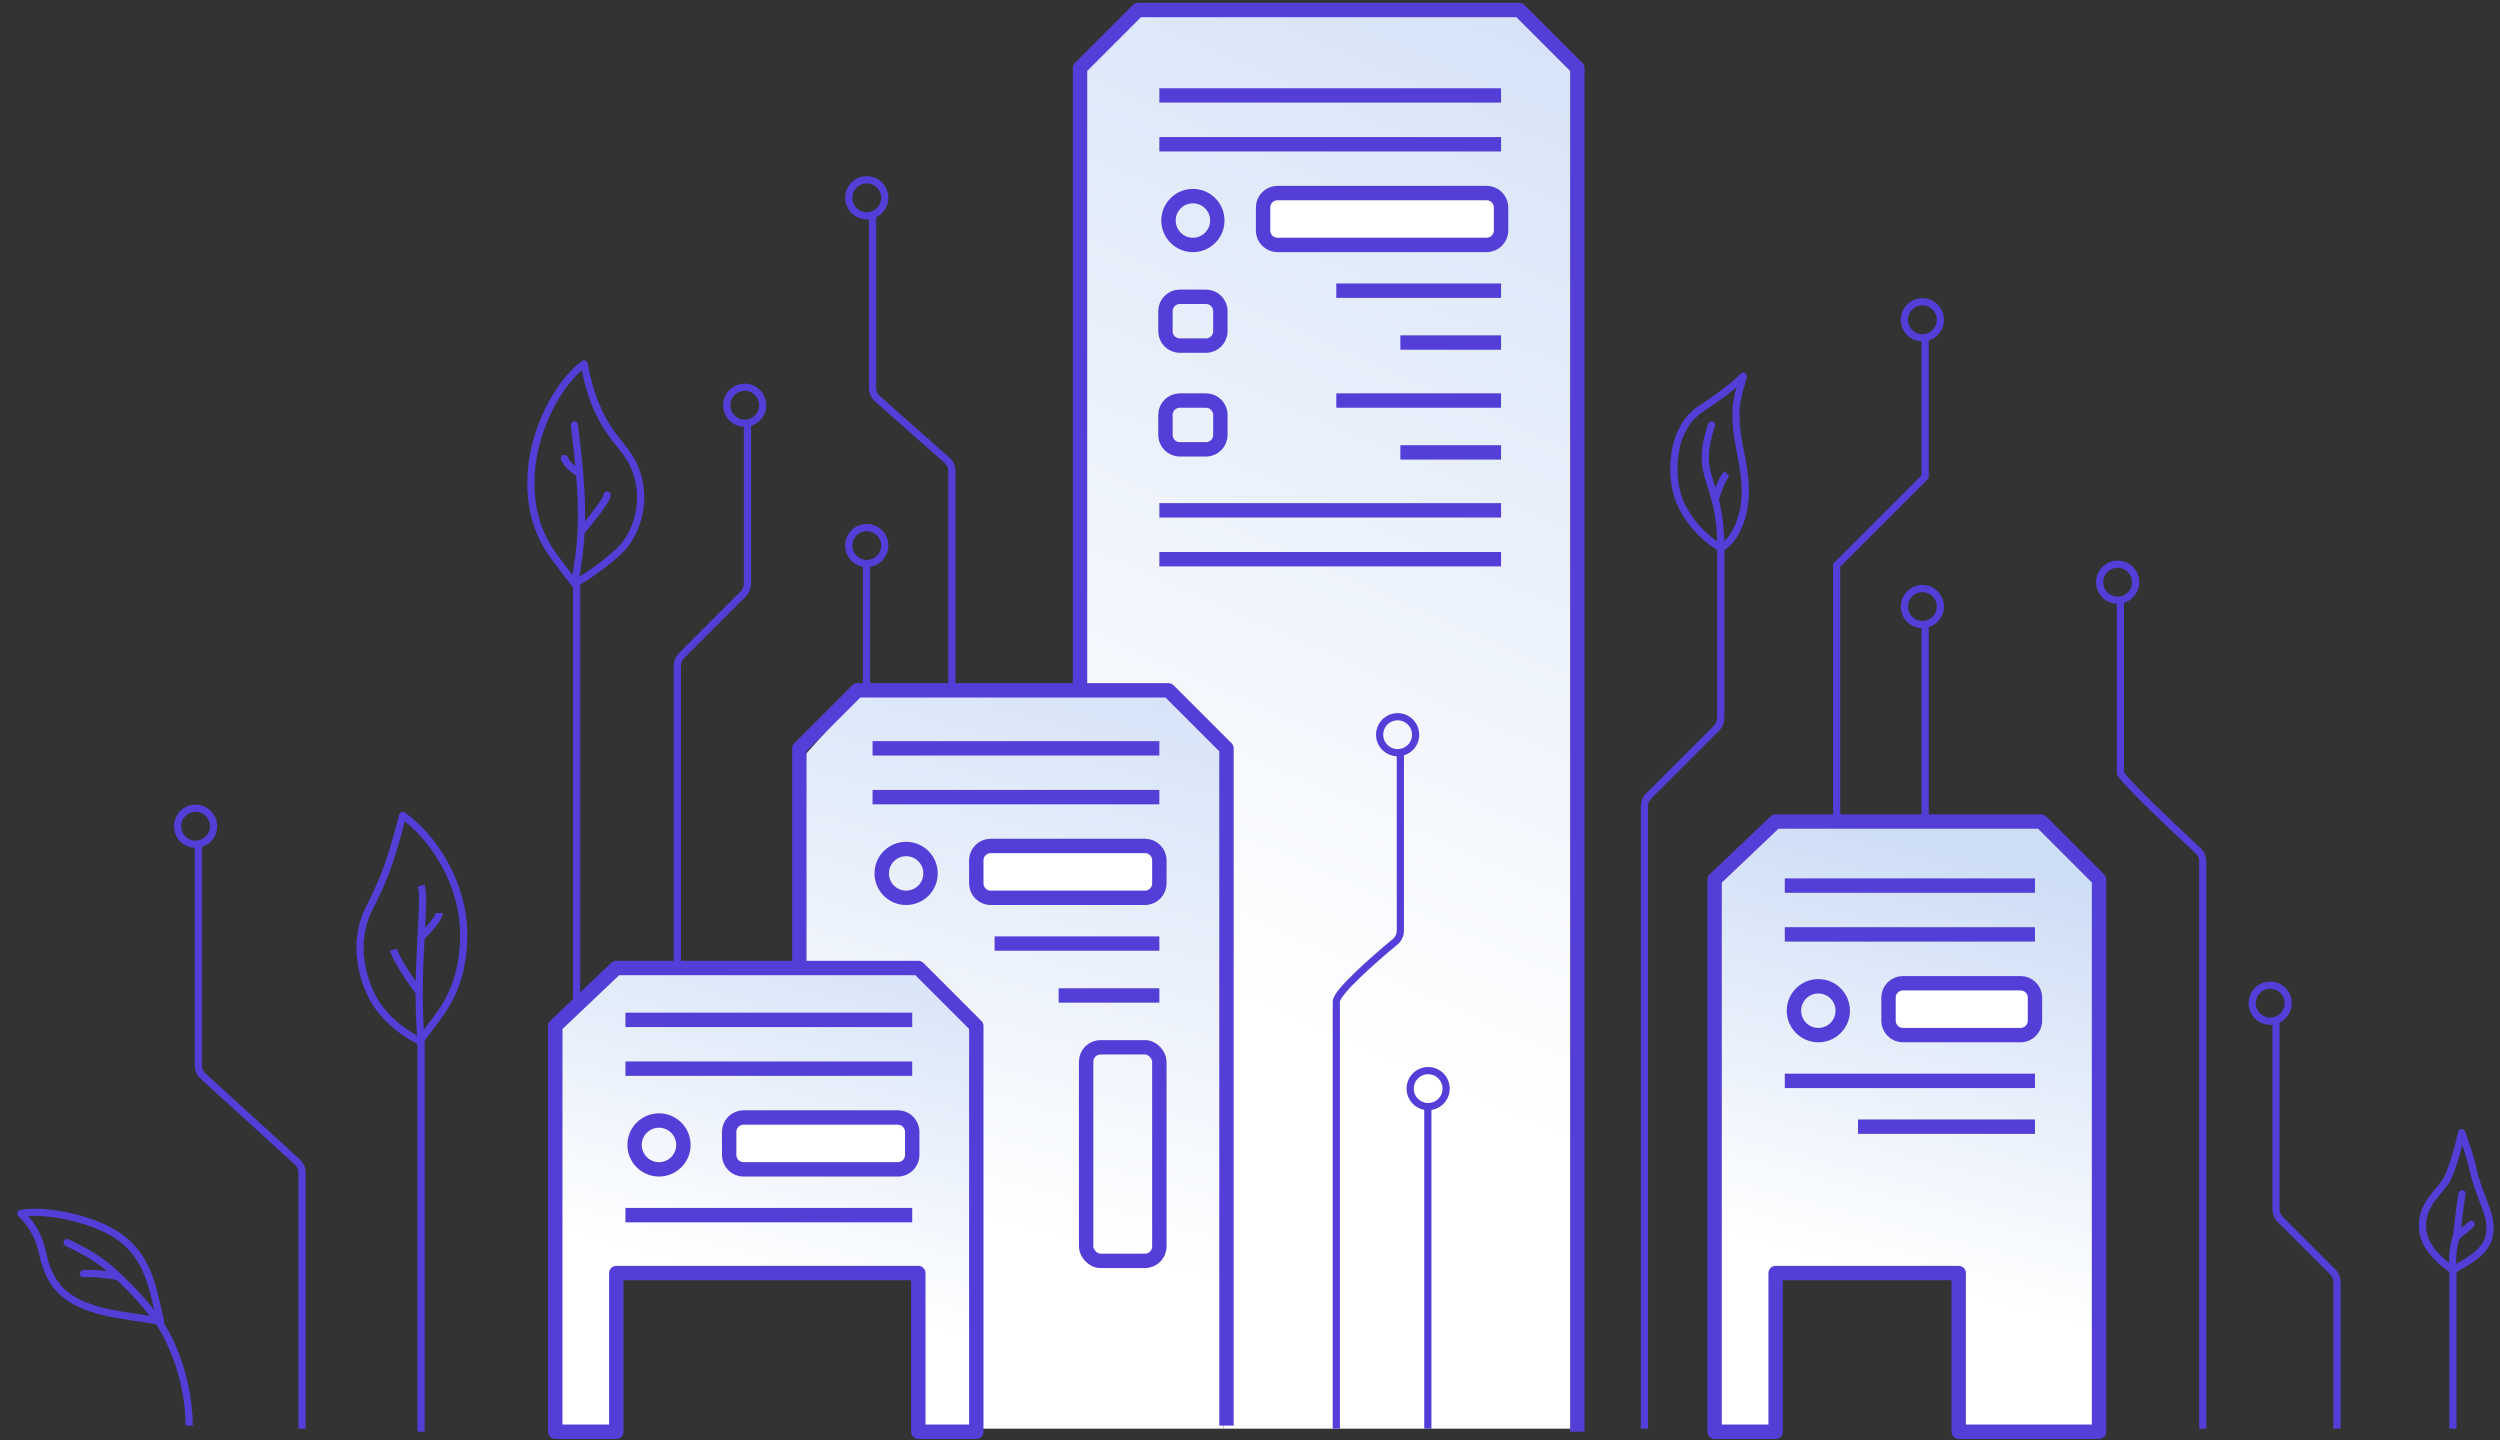<svg width="250" height="144" viewBox="0 0 250 144" fill="none" xmlns="http://www.w3.org/2000/svg">
<rect x="0" y="0" width="250" height="144" fill="#333333" stroke="none"/>
<path d="M108.003 6.797V69.035H116.545L122.342 74.527V142.868H157.428V6.492L151.936 1H113.799L108.003 6.797Z" fill="url(#paint0_linear_3745_4646)"/>
<path d="M80.544 75.442V96.493V127.917H91.833V142.867H122.342V75.442L117.46 69.34H86.036L80.544 75.442Z" fill="url(#paint1_linear_3745_4646)"/>
<path d="M242.287 123.131C242.557 125.002 244.395 126.39 245.294 127.003C248.013 125.477 249.26 124.562 248.955 122.121C248.813 120.982 247.681 118.787 247.344 117.116C247.074 115.78 246.445 113.997 246.164 113.273C245.883 114.554 245.153 117.35 244.479 118.286C243.636 119.455 241.95 120.792 242.287 123.131Z" stroke="#533FD7" stroke-width="0.72" stroke-linejoin="round"/>
<path d="M246.562 119.446C246.6 119.251 246.474 119.061 246.279 119.022C246.084 118.983 245.895 119.11 245.856 119.304L246.562 119.446ZM247.378 122.68C247.519 122.54 247.519 122.312 247.378 122.172C247.238 122.031 247.01 122.031 246.87 122.172L247.378 122.68ZM245.652 126.978C245.588 126.034 245.602 124.761 245.985 123.777L245.314 123.516C244.871 124.655 244.868 126.061 244.935 127.027L245.652 126.978ZM246.007 123.686C246.205 121.91 246.423 120.14 246.562 119.446L245.856 119.304C245.71 120.036 245.489 121.843 245.292 123.606L246.007 123.686ZM245.871 123.93C246.252 123.631 247.115 122.944 247.378 122.68L246.87 122.172C246.645 122.396 245.826 123.051 245.428 123.363L245.871 123.93Z" fill="#533FD7"/>
<path d="M15.255 131.273C18 134.935 18.916 139.511 18.916 142.562" stroke="#533FD7" stroke-width="0.72" stroke-linejoin="round"/>
<path d="M192.513 62.628V81.849M183.665 81.849V56.526L192.513 47.679V33.645" stroke="#533FD7" stroke-width="0.72" stroke-linejoin="round"/>
<path d="M30.204 142.868V117.265C30.204 116.861 30.034 116.475 29.735 116.202L20.3 107.6C20.001 107.328 19.831 106.942 19.831 106.537V84.29M57.662 100.155V58.358M67.73 96.494V66.581C67.73 66.199 67.882 65.833 68.152 65.563L74.326 59.389C74.596 59.119 74.747 58.753 74.747 58.372V42.188M86.646 68.731V56.527M95.189 68.731V47.107C95.189 46.695 95.012 46.303 94.703 46.029L87.742 39.871C87.433 39.598 87.256 39.206 87.256 38.794V21.441M133.63 142.868C133.63 129.037 133.63 101.131 133.63 100.155C133.63 99.254 137.267 96.032 139.507 94.182C139.842 93.905 140.037 93.496 140.037 93.062V75.443M142.783 142.868C142.783 142.38 142.783 121.105 142.783 110.528M164.444 142.868V80.615C164.444 80.233 164.596 79.867 164.866 79.598L171.65 72.813C171.92 72.543 172.072 72.177 172.072 71.796V54.696M220.276 142.868V86.139C220.276 85.739 220.11 85.357 219.817 85.084C216.963 82.429 212.039 77.735 212.039 77.273C212.039 76.785 212.039 65.68 212.039 60.188M233.7 142.868C233.7 141.931 233.7 133.057 233.7 128.207C233.7 127.825 233.549 127.462 233.279 127.192L228.02 121.933C227.75 121.663 227.598 121.297 227.598 120.915V101.986M245.294 142.868V126.698" stroke="#533FD7" stroke-width="0.72" stroke-linejoin="round"/>
<path d="M42.103 143.173L42.103 103.816" stroke="#533FD7" stroke-width="0.72" stroke-linejoin="round"/>
<path d="M37.344 99.902C38.615 102.163 40.842 103.541 41.981 104.12C42.144 103.872 43.716 101.813 44.178 101.143C45.886 98.662 46.374 95.933 46.374 93.452C46.374 88.49 43.445 83.776 40.272 81.543C38.808 87.249 37.989 88.666 36.856 90.971C35.147 94.444 36.367 98.165 37.344 99.902Z" stroke="#533FD7" stroke-width="0.72" stroke-linejoin="round"/>
<path d="M9.704 130.996C11.096 131.434 15.069 131.94 16.063 132.129C15.313 129.1 15.012 126.412 12.618 124.224C10.051 121.878 4.394 120.87 2.077 121.344C3.678 122.917 4.035 124.302 4.297 125.49C5.124 129.242 7.316 130.246 9.704 130.996Z" stroke="#533FD7" stroke-width="0.72" stroke-linejoin="round"/>
<path d="M6.87 123.937C6.691 123.849 6.476 123.923 6.389 124.102C6.301 124.28 6.375 124.496 6.554 124.583L6.87 123.937ZM11.853 127.664L12.1 127.402L11.853 127.664ZM8.291 127.023C8.094 127.047 7.953 127.226 7.977 127.423C8.002 127.621 8.181 127.761 8.378 127.737L8.291 127.023ZM15.958 131.727C14.93 130.276 13.548 128.77 12.1 127.402L11.606 127.925C13.032 129.273 14.379 130.743 15.371 132.143L15.958 131.727ZM11.921 127.311C11.533 127.236 10.893 127.133 10.222 127.063C9.557 126.995 8.833 126.956 8.291 127.023L8.378 127.737C8.835 127.681 9.492 127.711 10.148 127.779C10.796 127.846 11.416 127.946 11.785 128.017L11.921 127.311ZM12.1 127.402C10.303 125.705 9.071 125.012 6.87 123.937L6.554 124.583C8.723 125.643 9.883 126.298 11.606 127.925L12.1 127.402Z" fill="#533FD7"/>
<path d="M57.443 58.357C58.573 57.794 60.864 56.152 62.042 54.978C63.737 53.288 64.948 49.667 63.253 46.288C62.129 44.045 59.621 42.908 58.411 36.391C55.748 38.322 53.086 43.391 53.086 48.219C53.086 50.633 53.57 53.047 55.264 55.461C55.722 56.113 57.282 58.116 57.443 58.357ZM57.443 58.357C57.819 56.488 58.024 54.794 58.107 53.171M57.443 42.492C57.643 44.236 57.831 45.832 57.963 47.374M58.107 53.171C58.976 52.154 60.713 49.998 60.713 49.51M58.107 53.171C58.208 51.199 58.13 49.33 57.963 47.374M57.963 47.374C57.052 46.764 56.747 46.459 56.442 45.849" stroke="#533FD7" stroke-width="0.72" stroke-linecap="round" stroke-linejoin="round"/>
<path d="M42.102 104.12C41.966 102.419 41.919 100.778 41.921 99.239M42.102 88.561C42.374 89.294 42.243 91.157 42.102 93.742M41.921 99.239C41.168 98.222 39.601 95.944 39.357 94.968M41.921 99.239C41.925 97.197 42.015 95.333 42.102 93.742M42.102 93.742C42.712 93.134 43.933 91.794 43.933 91.306" stroke="#533FD7" stroke-width="0.72" stroke-linejoin="round"/>
<path d="M122.647 142.562V74.832L116.85 69.035H85.731L79.934 74.832C79.934 81.951 79.934 96.432 79.934 97.409V118.46" stroke="#533FD7" stroke-width="1.439" stroke-linejoin="round"/>
<path d="M157.733 143.173V6.797L151.936 1L113.799 1L108.003 6.797C108.003 13.916 108.003 28.397 108.003 29.373V68.73" stroke="#533FD7" stroke-width="1.439" stroke-linejoin="round"/>
<path d="M55.527 102.596V143.173H61.628V127.308H91.832V143.173H97.629V102.596L91.832 96.799H61.628L55.527 102.596Z" fill="url(#paint2_linear_3745_4646)" stroke="#533FD7" stroke-width="1.439" stroke-linejoin="round"/>
<path d="M171.461 87.951V143.173H177.563V127.308H195.869V143.173H209.903V87.951L204.106 82.154H177.563L171.461 87.951Z" fill="url(#paint3_linear_3745_4646)" stroke="#533FD7" stroke-width="1.439" stroke-linejoin="round"/>
<path d="M91.222 121.512H62.544" stroke="#533FD7" stroke-width="1.439" stroke-linejoin="round"/>
<path d="M203.497 108.088H178.479" stroke="#533FD7" stroke-width="1.439" stroke-linejoin="round"/>
<path d="M203.496 112.664H185.801" stroke="#533FD7" stroke-width="1.439" stroke-linejoin="round"/>
<path d="M115.935 94.357H99.46M115.935 99.544H105.867" stroke="#533FD7" stroke-width="1.439" stroke-linejoin="round"/>
<path d="M150.105 29.068H133.63M150.105 34.255H140.037" stroke="#533FD7" stroke-width="1.439" stroke-linejoin="round"/>
<path d="M150.105 40.053H133.63M150.105 45.239H140.037" stroke="#533FD7" stroke-width="1.439" stroke-linejoin="round"/>
<path d="M89.783 111.749H74.356C73.561 111.749 72.917 112.394 72.917 113.188V115.497C72.917 116.292 73.561 116.936 74.356 116.936H89.783C90.578 116.936 91.222 116.292 91.222 115.497V113.188C91.222 112.394 90.578 111.749 89.783 111.749Z" fill="white"/>
<path d="M62.544 101.986L91.222 101.986M62.544 106.868H91.222M74.356 116.936H89.783C90.578 116.936 91.222 116.292 91.222 115.497V113.188C91.222 112.394 90.578 111.749 89.783 111.749H74.356C73.561 111.749 72.917 112.394 72.917 113.188V115.497C72.917 116.292 73.561 116.936 74.356 116.936Z" stroke="#533FD7" stroke-width="1.439" stroke-linejoin="round"/>
<path d="M202.058 98.323H190.291C189.496 98.323 188.852 98.968 188.852 99.763V102.071C188.852 102.866 189.496 103.51 190.291 103.51H202.058C202.852 103.51 203.497 102.866 203.497 102.071V99.763C203.497 98.968 202.852 98.323 202.058 98.323Z" fill="white"/>
<path d="M178.479 88.561L203.497 88.561M178.479 93.442H203.497M190.291 103.51H202.058C202.852 103.51 203.497 102.866 203.497 102.071V99.763C203.497 98.968 202.852 98.323 202.058 98.323H190.291C189.496 98.323 188.852 98.968 188.852 99.763V102.071C188.852 102.866 189.496 103.51 190.291 103.51Z" stroke="#533FD7" stroke-width="1.439" stroke-linejoin="round"/>
<path d="M114.496 84.595H99.068C98.273 84.595 97.629 85.239 97.629 86.034V88.343C97.629 89.137 98.273 89.781 99.068 89.781H114.496C115.29 89.781 115.935 89.137 115.935 88.343V86.034C115.935 85.239 115.29 84.595 114.496 84.595Z" fill="white"/>
<path d="M87.256 74.832L115.935 74.832M87.256 79.713H115.935M99.068 89.781H114.496C115.29 89.781 115.935 89.137 115.935 88.343V86.034C115.935 85.239 115.29 84.595 114.496 84.595H99.068C98.273 84.595 97.629 85.239 97.629 86.034V88.343C97.629 89.137 98.273 89.781 99.068 89.781Z" stroke="#533FD7" stroke-width="1.439" stroke-linejoin="round"/>
<path d="M148.666 19.306H127.747C126.952 19.306 126.308 19.95 126.308 20.745V23.053C126.308 23.848 126.952 24.492 127.747 24.492H148.666C149.461 24.492 150.105 23.848 150.105 23.053V20.745C150.105 19.95 149.461 19.306 148.666 19.306Z" fill="white"/>
<path d="M115.935 9.543L150.105 9.543M115.935 14.424H150.105M127.747 24.492H148.666C149.461 24.492 150.105 23.848 150.105 23.053V20.745C150.105 19.95 149.461 19.306 148.666 19.306H127.747C126.952 19.306 126.308 19.95 126.308 20.745V23.053C126.308 23.848 126.952 24.492 127.747 24.492Z" stroke="#533FD7" stroke-width="1.439" stroke-linejoin="round"/>
<path d="M115.935 51.035L150.105 51.035M115.935 55.917H150.105" stroke="#533FD7" stroke-width="1.439" stroke-linejoin="round"/>
<path d="M120.598 29.68H117.984C117.189 29.68 116.545 30.324 116.545 31.119V33.122C116.545 33.917 117.189 34.561 117.984 34.561H120.598C121.393 34.561 122.037 33.917 122.037 33.122V31.119C122.037 30.324 121.393 29.68 120.598 29.68Z" stroke="#533FD7" stroke-width="1.439" stroke-linejoin="round"/>
<path d="M120.598 40.053H117.984C117.189 40.053 116.545 40.697 116.545 41.492V43.495C116.545 44.29 117.189 44.934 117.984 44.934H120.598C121.393 44.934 122.037 44.29 122.037 43.495V41.492C122.037 40.697 121.393 40.053 120.598 40.053Z" stroke="#533FD7" stroke-width="1.439" stroke-linejoin="round"/>
<circle cx="65.9" cy="114.493" r="2.441" stroke="#533FD7" stroke-width="1.439" stroke-linejoin="round"/>
<circle cx="181.835" cy="101.07" r="2.441" stroke="#533FD7" stroke-width="1.439" stroke-linejoin="round"/>
<circle cx="90.612" cy="87.341" r="2.441" stroke="#533FD7" stroke-width="1.439" stroke-linejoin="round"/>
<circle cx="119.291" cy="22.052" r="2.441" stroke="#533FD7" stroke-width="1.439" stroke-linejoin="round"/>
<rect x="108.613" y="104.73" width="7.322" height="21.356" rx="1.439" stroke="#533FD7" stroke-width="1.439" stroke-linejoin="round"/>
<circle cx="1.799" cy="1.799" r="1.799" transform="matrix(-1 0 0 1 21.356 80.824)" stroke="#533FD7" stroke-width="0.72" stroke-linejoin="round"/>
<circle cx="1.799" cy="1.799" r="1.799" transform="matrix(-1 0 0 1 76.273 38.723)" stroke="#533FD7" stroke-width="0.72" stroke-linejoin="round"/>
<circle cx="1.799" cy="1.799" r="1.799" transform="matrix(-1 0 0 1 88.477 17.977)" stroke="#533FD7" stroke-width="0.72" stroke-linejoin="round"/>
<circle cx="1.799" cy="1.799" r="1.799" transform="matrix(-1 0 0 1 88.477 52.756)" stroke="#533FD7" stroke-width="0.72" stroke-linejoin="round"/>
<circle cx="1.799" cy="1.799" r="1.799" transform="matrix(-1 0 0 1 141.562 71.672)" stroke="#533FD7" stroke-width="0.72" stroke-linejoin="round"/>
<circle cx="1.799" cy="1.799" r="1.799" transform="matrix(-1 0 0 1 144.614 107.062)" stroke="#533FD7" stroke-width="0.72" stroke-linejoin="round"/>
<circle cx="1.799" cy="1.799" r="1.799" transform="matrix(-1 0 0 1 213.564 56.418)" stroke="#533FD7" stroke-width="0.72" stroke-linejoin="round"/>
<circle cx="1.799" cy="1.799" r="1.799" transform="matrix(-1 0 0 1 228.819 98.519)" stroke="#533FD7" stroke-width="0.72" stroke-linejoin="round"/>
<circle cx="1.799" cy="1.799" r="1.799" transform="matrix(-1 0 0 1 194.038 30.18)" stroke="#533FD7" stroke-width="0.72" stroke-linejoin="round"/>
<circle cx="1.799" cy="1.799" r="1.799" transform="matrix(-1 0 0 1 194.038 58.857)" stroke="#533FD7" stroke-width="0.72" stroke-linejoin="round"/>
<path d="M167.617 49.019C168.382 52.384 171.633 54.686 172.015 54.686C172.589 54.863 174.818 52.56 174.501 48.31C174.277 45.304 173.597 44.323 173.597 41.272C173.597 39.501 174.501 37.447 174.31 37.624C174.119 37.801 173.427 38.673 170.103 40.871C167.19 42.797 167.133 46.893 167.617 49.019Z" stroke="#533FD7" stroke-width="0.72" stroke-linejoin="round"/>
<path d="M171.498 42.606C171.561 42.417 171.459 42.214 171.27 42.151C171.082 42.088 170.878 42.19 170.815 42.378L171.498 42.606ZM170.673 47.069L171.024 46.993L170.673 47.069ZM172.432 54.696C172.432 50.384 171.388 48.697 171.024 46.993L170.321 47.144C170.726 49.043 171.712 50.475 171.712 54.696H172.432ZM171.024 46.993C170.793 45.908 170.796 44.712 171.498 42.606L170.815 42.378C170.082 44.578 170.057 45.906 170.321 47.144L171.024 46.993Z" fill="#533FD7"/>
<path d="M171.461 50.119C171.665 49.407 172.194 47.861 172.682 47.373" stroke="#533FD7" stroke-width="0.72" stroke-linejoin="round"/>
<defs>
<linearGradient id="paint0_linear_3745_4646" x1="113.065" y1="96.201" x2="163.982" y2="-19.464" gradientUnits="userSpaceOnUse">
<stop stop-color="white"/>
<stop offset="1" stop-color="#CDDDF6"/>
</linearGradient>
<linearGradient id="paint1_linear_3745_4646" x1="84.826" y1="118.68" x2="102.823" y2="51.972" gradientUnits="userSpaceOnUse">
<stop stop-color="white"/>
<stop offset="1" stop-color="#CDDDF6"/>
</linearGradient>
<linearGradient id="paint2_linear_3745_4646" x1="73.527" y1="127.918" x2="84.698" y2="85.741" gradientUnits="userSpaceOnUse">
<stop stop-color="white"/>
<stop offset="1" stop-color="#CDDDF6"/>
</linearGradient>
<linearGradient id="paint3_linear_3745_4646" x1="189.462" y1="127.918" x2="200.633" y2="85.741" gradientUnits="userSpaceOnUse">
<stop stop-color="white"/>
<stop offset="1" stop-color="#CDDDF6"/>
</linearGradient>
</defs>
</svg>
